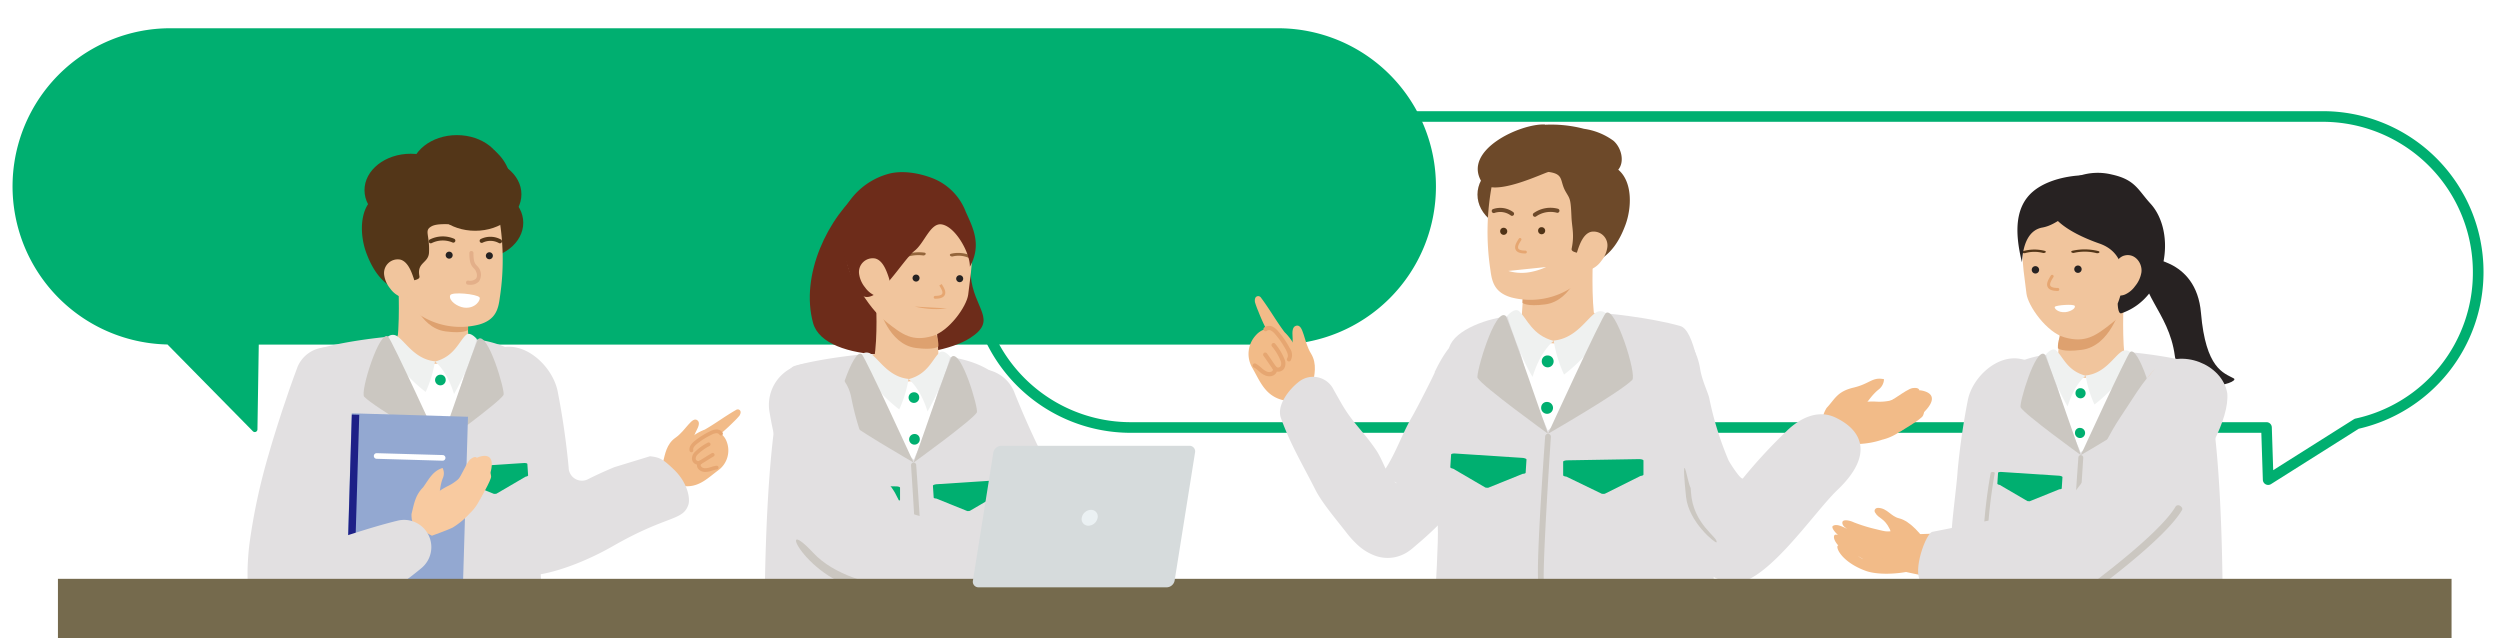 <svg xmlns="http://www.w3.org/2000/svg" xmlns:xlink="http://www.w3.org/1999/xlink" width="470" height="120" viewBox="0 0 470 120">
  <rect x="0" y="0" width="470" height="120" fill="#808080" stroke="none"/>
  <defs>
    <clipPath id="clip-path">
      <rect id="長方形_57363" data-name="長方形 57363" width="470" height="120"/>
    </clipPath>
    <clipPath id="clip-path-2">
      <rect id="長方形_59340" data-name="長方形 59340" width="470" height="120" fill="none"/>
    </clipPath>
  </defs>
  <g id="working_img_06" clip-path="url(#clip-path)">
    <rect id="長方形_57362" data-name="長方形 57362" width="470" height="120" fill="#fff"/>
    <g id="グループ_83747" data-name="グループ 83747">
      <g id="グループ_83746" data-name="グループ 83746" clip-path="url(#clip-path-2)">
        <path id="パス_30993" data-name="パス 30993" d="M269.457,35.046a29.226,29.226,0,0,1-29.23,29.24H48.157l-.26,16.44L31.7,64.266a29.229,29.229,0,1,1,.76-58.453l207.77,0a29.233,29.233,0,0,1,29.23,29.226" fill="#00af70"/>
        <path id="パス_30994" data-name="パス 30994" d="M32.072,5.311l.392,0,207.766,0a29.709,29.709,0,0,1,29.727,29.723v.007a29.7,29.7,0,0,1-29.726,29.74H48.649L48.4,80.734a.5.5,0,0,1-.856.343L31.487,64.763A29.736,29.736,0,0,1,20.608,7.606,29.523,29.523,0,0,1,32.072,5.311ZM240.227,63.786a28.727,28.727,0,0,0,28.73-28.74v-.007A28.765,28.765,0,0,0,240.23,6.316l-207.77,0h-.007l-.381,0A28.836,28.836,0,0,0,3.352,34.667a28.726,28.726,0,0,0,28.354,29.1.5.5,0,0,1,.35.149l15.36,15.609.241-15.246a.5.5,0,0,1,.5-.492Z" fill="#00af70"/>
        <path id="パス_30995" data-name="パス 30995" d="M212.587,20.9h224.07A30.212,30.212,0,0,1,466.9,51.127s0,.005,0,.008A30.2,30.2,0,0,1,443.448,80.6l-16.5,10.414a1,1,0,0,1-1.533-.813l-.286-8.832H212.587a30.235,30.235,0,1,1,0-60.47ZM464.9,51.152s0-.006,0-.009A28.238,28.238,0,0,0,436.657,22.9H212.587a28.235,28.235,0,1,0,0,56.47H426.1a1,1,0,0,1,1,.968l.261,8.055,15.169-9.574a1,1,0,0,1,.315-.13A28.05,28.05,0,0,0,464.9,51.152Z" fill="#00af70"/>
        <path id="パス_30996" data-name="パス 30996" d="M236.212,62.9a3.824,3.824,0,0,1,5.88.4c3.267,4.5,6.2,13.553-.828,11.941-3.482-.8-4.414-3.672-5.891-6.193a5.179,5.179,0,0,1,.816-6.119l.023-.024" fill="#f2bb88"/>
        <path id="パス_30997" data-name="パス 30997" d="M246.807,72.254c.268-1.679.882-3.813-.351-5.807-1.4-2.26-1.355-5.59-2.788-5.21-.756.2-.716,1.254-.674,1.959.246,2.781-1.307,5.383-.2,8.158.634,2.651,2.949,4.722,4.016.9" fill="#f2bb88"/>
        <path id="パス_30998" data-name="パス 30998" d="M241.486,62.43c-1.521-2.019-2.852-4.382-4.373-6.4a.741.741,0,0,0-.472-.356c-.256-.021-.841.041-.714,1.116a16.958,16.958,0,0,0,.615,1.692c1.552,3.962,2.534,5.01,3.954,7.77.28.544.723.033,1.2.417a1.508,1.508,0,0,0,1.7.212c.867-.562.12-1.507-.141-2.158a10.262,10.262,0,0,0-1.773-2.292" fill="#f2bb88"/>
        <path id="パス_30999" data-name="パス 30999" d="M242.315,67.958a.393.393,0,0,0,.321-.165,2.174,2.174,0,0,0-.163-2.343,16.629,16.629,0,0,0-2.164-3.156,3.31,3.31,0,0,0-1.03-.865,1.521,1.521,0,0,0-1.539.092.4.4,0,1,0,.476.631.737.737,0,0,1,.725-.008,2.593,2.593,0,0,1,.772.669,15.873,15.873,0,0,1,2.061,3c.368.7.441,1.206.22,1.514a.4.4,0,0,0,.321.626" fill="#e6a671"/>
        <path id="パス_31000" data-name="パス 31000" d="M238.646,70.743a1.628,1.628,0,0,0,.906-.258,1.284,1.284,0,0,0,.491-.633,1.275,1.275,0,0,0,.381.022,1.345,1.345,0,0,0,1.018-.626,1.946,1.946,0,0,0,.054-1.693,10.689,10.689,0,0,0-1.7-2.86.4.4,0,1,0-.634.472,9.917,9.917,0,0,1,1.581,2.642,1.229,1.229,0,0,1,.023,1.023.566.566,0,0,1-.416.255.516.516,0,0,1-.439-.153.395.395,0,0,0-.62.484c.063.1-.029.309-.18.409a1.043,1.043,0,0,1-.9.047,3.3,3.3,0,0,1-.968-.636l-.129-.111a5.644,5.644,0,0,0-.977-.728.4.4,0,1,0-.378.694,5.025,5.025,0,0,1,.838.631l.13.114a4.011,4.011,0,0,0,1.215.779,2.084,2.084,0,0,0,.7.126" fill="#e6a671"/>
        <path id="パス_31001" data-name="パス 31001" d="M239.628,69.6a.4.4,0,0,0,.318-.631c-.241-.324-.572-.806-.9-1.288s-.664-.968-.9-1.293a.4.4,0,0,0-.635.47c.236.32.562.794.889,1.27s.674.982.918,1.312a.4.4,0,0,0,.318.16" fill="#e6a671"/>
        <path id="パス_31002" data-name="パス 31002" d="M344.828,82.825c1.071.178,3.386.567,4.553.643a15.714,15.714,0,0,0,4.477-.805c2.911-.7,4.578-2.521,6.875-4.319,1.485-1.162,4.161-3.912.957-4.83-2.539-.728-4.315,1.432-6.637,1.861a9.709,9.709,0,0,1-2.451.123,16.232,16.232,0,0,0-3.966.355,7.237,7.237,0,0,0-3.7,1.483c-.981.85-2.156,3.212-.881,4.29Z" fill="#f2bb88"/>
        <path id="パス_31003" data-name="パス 31003" d="M343.4,76.694c1.575-1.654,1.935-3.077,5.061-3.823s3.513-2.044,5.731-1.58a2.556,2.556,0,0,1-1.013,1.94c-2.311,1.831-3.177,4.913-6.108,6.082-2.493,1.441-5.826.977-3.671-2.619" fill="#f2bb88"/>
        <path id="パス_31004" data-name="パス 31004" d="M360.832,73.372s-.006-.591-1.267-.411-4.753,3.277-5.678,2.916,2.3,2.427,2.328,2.277,4.617-4.782,4.617-4.782" fill="#f2bb88"/>
        <path id="パス_31005" data-name="パス 31005" d="M357.076,81.226s4.125-2.384,4.436-3.063c.412-.9.217-1.492.07-1.533s-4.506,4.6-4.506,4.6" fill="#f2bb88"/>
        <path id="パス_31006" data-name="パス 31006" d="M269.749,69.9a.729.729,0,0,1,.028-.187c.017-.066.013.1-.035.276-.087.337-3.209,6.523-4.291,8.389-2.179,3.727-3.6,8.576-6.487,11.732L257.882,91.3c-.278.271.281-.253.642-.436a4.313,4.313,0,0,1,1.342-.523,3.765,3.765,0,0,1,2.012.1c.78.32.7.449.614.387a3.5,3.5,0,0,1-.644-.528c-1.133-1.1-1.9-3.866-3.147-5.7-2.539-3.734-4.39-4.993-6.709-9.094l-1.258-2.222a4.3,4.3,0,0,0-6.489-1.557c-1.914,1.463-4.287,4.481-3.434,6.851,1.813,5.045,4.134,8.843,6.572,13.672,1.264,2.416,3.887,5.481,5.885,8.059a18.068,18.068,0,0,0,1.854,2.03,9.761,9.761,0,0,0,3.545,2.185,6.884,6.884,0,0,0,3.659.211,7.163,7.163,0,0,0,2.123-.85,9.949,9.949,0,0,0,1.324-.989l1.49-1.278a65.562,65.562,0,0,0,5.672-5.57,61.741,61.741,0,0,0,5.1-6.351,64.187,64.187,0,0,0,4.462-7.211c.67-1.322,1.322-2.653,1.935-4.168.306-.728.61-1.559.9-2.437.147-.431.3-1.014.438-1.519.065-.216.148-.612.219-.994l.193-1.138c.552-4.938-2.443-9.461-6.69-10.1s-7.206,2.442-9.747,7.777" fill="#e2e0e1"/>
        <path id="パス_31007" data-name="パス 31007" d="M335.931,80.991c2.53-2.456,5.873-4.017,9.068-2.525,5.424,2.533,7.091,7.307.454,13.629-4.718,4.494-14.252,19.075-20.5,17.448a16.082,16.082,0,0,1-5.152-2.482,11.459,11.459,0,0,1-1.519-1.392l-.376-.43-.285-.351-.287-.384-1.145-1.539c-.782-1.022-1.425-2.091-2.141-3.141a96.3,96.3,0,0,1-6.929-13.133c-.991-2.243-1.9-4.512-2.771-6.809-.435-1.15-.852-2.308-1.247-3.487-.4-1.227-.775-2.267-1.185-3.76l-.181-.654a9.245,9.245,0,0,1-.258-3.369,9.142,9.142,0,0,1,7.7-7.993c5.473-.8,9.6,3.4,10.442,8.7.361,2.273,1.532,4.55,1.728,5.564a60.654,60.654,0,0,0,3.615,11.656c.251.508,2.372,3.839,2.711,3.385a98.175,98.175,0,0,1,8.263-8.934" fill="#e2e0e1"/>
        <path id="パス_31008" data-name="パス 31008" d="M287.7,58.938s7.431-1.289,12.1-.089a5.5,5.5,0,0,1-2.127,3.745,6.364,6.364,0,0,1-4.685,1.258c-5.214-.311-5.668-2.915-5.291-4.914" fill="#f1c59d"/>
        <path id="パス_31009" data-name="パス 31009" d="M277.764,36.58c0,3.824,3.931,6.923,8.779,6.923s8.78-3.1,8.78-6.923-3.931-6.923-8.78-6.923-8.779,3.1-8.779,6.923" fill="#6d4929"/>
        <path id="パス_31010" data-name="パス 31010" d="M299.484,48.162s-.4,8.175.426,12.614c0,0-9.164,3.01-13.969.829l.831-12.183Z" fill="#f1c59d"/>
        <path id="パス_31011" data-name="パス 31011" d="M286.221,56.94c-.1-5.3,5.726-4.042,9.546-5.986,0,0,4.033-17.23,1.7-1.414,0,0-1.8,6.995-6.939,7.682-3.561.475-4.3-.282-4.3-.282" fill="#dea16f"/>
        <path id="パス_31012" data-name="パス 31012" d="M280.586,34.25a47.462,47.462,0,0,0-.385,16.527c.287,2.234.784,4.239,3.942,5.143a14.259,14.259,0,0,0,11.909-2.26c2.265-1.808,3.262-4.643,5.441-7.9,4.728-7.075,1.783-16-4.42-18.561S282.1,25.938,280.586,34.25" fill="#f1c59d"/>
        <path id="パス_31013" data-name="パス 31013" d="M295.474,46.737c.545-2.675.047-3.921-.04-6-.145-3.429-.271-3.294-1.08-4.69-1.183-2.04-.247-3.318-3.2-3.718-.478-.065-10.645,5.033-12.59,1.887-3.7-5.986,7.29-11.019,11.871-10.813.024,0,0,.051.024.051a24.174,24.174,0,0,1,7.34.766,12.276,12.276,0,0,1,5.53,2.242c1.488,1.29,2.155,3.933.9,5.441,2.713,2.27,2.562,7.15,1.334,10.43-.856,2.285-2.453,5.63-5.943,7.051-.885-2.19-4.386-1.482-4.148-2.648" fill="#6d4929"/>
        <path id="パス_31014" data-name="パス 31014" d="M302.172,46.536a5.172,5.172,0,0,1-1.143,2.542,4.455,4.455,0,0,1-1.8,1.5,2.249,2.249,0,0,1-2.255-.254c-.877-.748-.763-2.111-.4-3.193.412-1.235,1.1-3.182,2.551-3.55a2.6,2.6,0,0,1,3.046,2.957" fill="#f1c59d"/>
        <path id="パス_31015" data-name="パス 31015" d="M289.165,43.319a.666.666,0,1,0,.657-.61.636.636,0,0,0-.657.61" fill="#503316"/>
        <path id="パス_31016" data-name="パス 31016" d="M282.034,43.431a.666.666,0,1,0,.657-.611.637.637,0,0,0-.657.611" fill="#503316"/>
        <path id="パス_31017" data-name="パス 31017" d="M292.853,39.849a.389.389,0,0,0-.077-.76,5.458,5.458,0,0,0-4.438,1.216.388.388,0,0,0,.5.593,4.716,4.716,0,0,1,3.868-1.035.41.41,0,0,0,.145-.014" transform="translate(4.594 -25.18) rotate(4.992)" fill="#6d4929"/>
        <path id="パス_31018" data-name="パス 31018" d="M280.752,39.984a.383.383,0,0,0,.169.009,3.35,3.35,0,0,1,3.036.79.389.389,0,0,0,.529-.57,4.134,4.134,0,0,0-3.688-.986.389.389,0,0,0-.046.757" transform="translate(-2.635 29.753) rotate(-6.024)" fill="#6d4929"/>
        <path id="パス_31019" data-name="パス 31019" d="M275.744,87.066c.2,0,.372-.059.383-.135l.675-5.024c.139-1.034.244-2.08.351-3.138a44.316,44.316,0,0,1,1.374-8.229c.024-.078-.129-.149-.339-.157s-.4.048-.422.126a44.444,44.444,0,0,0-1.379,8.249c-.107,1.058-.212,2.1-.351,3.135l-.675,5.023c-.01.079.152.146.364.15h.019" fill="#93a19a"/>
        <path id="パス_31020" data-name="パス 31020" d="M283.563,50.938a8.858,8.858,0,0,0,4.592.114,12.013,12.013,0,0,0,2.511-.851" fill="#fff"/>
        <path id="パス_31021" data-name="パス 31021" d="M286.769,47.654c-1.006,0-1.605-.238-1.832-.728-.3-.643.177-1.394.6-2.056a.269.269,0,1,1,.455.287c-.328.52-.737,1.166-.562,1.543.159.344.819.416,1.344.416a.269.269,0,1,1,0,.538Z" fill="#e6a671"/>
        <path id="パス_31022" data-name="パス 31022" d="M270.242,123.845a38.433,38.433,0,0,0,18.464,5.837c4.8.325,23.154-3.047,27.881-3.607,0,0,1.175-27.251,3.02-47.6.687-7.58-4.33-16.531-6.689-17.274-7.787-2.454-21.981-2.671-27.38-1.626-4.514.875-7.992,2.068-10.924,5.553-3.886,4.62-2.965,31.359-3.889,35.34.013,6.258-.483,23.382-.483,23.382" fill="#fff"/>
        <path id="パス_31023" data-name="パス 31023" d="M285.7,59.161s8.812-1.414,14.351-.1a5.89,5.89,0,0,1-2.521,4.108,8,8,0,0,1-5.556,1.379c-6.182-.341-6.721-3.2-6.274-5.39" fill="#f1c59d"/>
        <path id="パス_31024" data-name="パス 31024" d="M300.667,58.929c.009-.279,9.893.806,15.261,2.377,4.95,1.449,6.3,33.137,6.307,54.2,0,8.955-2.354,17.073-2.67,18.721-1.06,5.525-28.4,3.687-28.4,3.687s-3.5-54.344-.2-56.946c5.189-4.087,9.576-18.1,9.7-22.038" fill="#e2e0e1"/>
        <path id="パス_31025" data-name="パス 31025" d="M284.27,59.389s2.016,11.2,6.076,20.049c6.145,13.4,4.769,57.154,1.058,58.475-1.858.661-22.1-1.878-22.287-3.077-.778-4.972,1.47-29.769,1.184-36.067-.946-20.846,1.43-30.921,2.171-33.457.973-3.324,7.372-5.615,11.8-5.923" fill="#e2e0e1"/>
        <path id="パス_31026" data-name="パス 31026" d="M290.836,137.228a.551.551,0,0,0,.523-.562s-1.187-21.353-1.146-28.477c.039-6.525,1.354-26.068,1.354-26.068a.562.562,0,0,0-.539-.575.555.555,0,0,0-.543.562s-1.451,19.554-1.354,26.082c.215,14.542,1.146,28.464,1.146,28.464a.562.562,0,0,0,.538.575h.021" fill="#cbc7c1"/>
        <path id="パス_31027" data-name="パス 31027" d="M301.883,58.87A1.58,1.58,0,0,0,300,58.781c-1.777,1.184-3.728,4.83-7.91,5.251a24.957,24.957,0,0,0,1.947,6.39s8.3-6.139,7.85-11.552" fill="#eff1f0"/>
        <path id="パス_31028" data-name="パス 31028" d="M283.369,59.372s1.381-1.66,2.255-.838c1.537,1.443,2.417,4.484,6.463,5.551,0,0-2.429,1.73-3.97,6.766,0,0-2.424-3.7-4.748-11.479" fill="#eff1f0"/>
        <path id="パス_31029" data-name="パス 31029" d="M273.2,88.12l6.059,3.541a2.458,2.458,0,0,0,.52.039l6.5-2.625c.319-.011.535-.09.542-.2l.16-2.475c.01-.147-.369-.295-.83-.325l-12.564-.816c-.427-.027-.769.058-.778.194l-.154,2.374c-.007.112.214.229.547.29" fill="#00af70"/>
        <path id="パス_31030" data-name="パス 31030" d="M294.472,89.6l6.67,3.231a2.639,2.639,0,0,0,.555,0l6.713-3.349c.337-.039.561-.141.561-.256v-2.64c0-.156-.412-.28-.9-.272l-13.383.225c-.456.008-.813.128-.813.273v2.532c0,.119.243.224.6.26" fill="#00af70"/>
        <path id="パス_31031" data-name="パス 31031" d="M289.858,67.817a1.116,1.116,0,1,0,1.108-.989,1.054,1.054,0,0,0-1.108.989" fill="#00af70"/>
        <path id="パス_31032" data-name="パス 31032" d="M289.744,76.555a1.116,1.116,0,1,0,1.108-.989,1.054,1.054,0,0,0-1.108.989" fill="#00af70"/>
        <path id="パス_31033" data-name="パス 31033" d="M301.883,58.87c1.8-1.509,5.9,11.618,4.974,12.56-2.327,2.361-15.829,10.116-15.829,10.116S301.135,59.5,301.883,58.87" fill="#cbc7c1"/>
        <path id="パス_31034" data-name="パス 31034" d="M283.074,59.389c-2.027-1.686-5.691,10.969-5.289,11.666.926,1.6,13.243,10.491,13.243,10.491s-7.521-21.8-7.954-22.157" fill="#cbc7c1"/>
        <path id="パス_31035" data-name="パス 31035" d="M317.093,89.148c.887,3.823.707,1.67.8,3.305.372,6.206,5.232,8.566,4.812,9.511-.122.275-5.233-3.762-5.73-8.575-.7-6.771-.274-5.911.113-4.241" fill="#cbc7c1"/>
        <path id="パス_31036" data-name="パス 31036" d="M395.144,66.869s5.673-.984,9.239-.068a4.2,4.2,0,0,1-1.623,2.859,4.86,4.86,0,0,1-3.577.96c-3.98-.237-4.327-2.225-4.039-3.751" transform="translate(-5.731)" fill="#f1c59d"/>
        <path id="パス_31037" data-name="パス 31037" d="M404.971,56.807s-.37,7.541.393,11.635c0,0-8.453,2.777-12.885.765l.767-11.238Z" transform="translate(-5.731)" fill="#f1c59d"/>
        <path id="パス_31038" data-name="パス 31038" d="M392.613,65.473c-.1-5.548,5.992-4.23,9.989-6.264,0,0,4.22-18.031,1.777-1.48,0,0-1.882,7.321-7.261,8.038-3.726.5-4.505-.294-4.505-.294" transform="translate(-5.731)" fill="#dea16f"/>
        <path id="パス_31039" data-name="パス 31039" d="M386.716,41.729c-1.072,5.878-.926,6.334-.008,13.481.3,2.338,3.8,7.255,7.107,8.2,3.911,1.12,5.836-.184,9.086-2.779,2.369-1.892,3.412-3.451,5.692-6.863,4.948-7.4,1.867-16.741-4.624-19.423s-15.667-1.316-17.253,7.382" transform="translate(-5.731)" fill="#f1c59d"/>
        <path id="パス_31040" data-name="パス 31040" d="M395.694,50.593a.694.694,0,1,0,.687-.677.682.682,0,0,0-.687.677" transform="translate(-5.731)" fill="#262222"/>
        <path id="パス_31041" data-name="パス 31041" d="M387.7,50.714a.694.694,0,1,0,.687-.678.683.683,0,0,0-.687.678" transform="translate(-5.731)" fill="#262222"/>
        <path id="パス_31042" data-name="パス 31042" d="M400.027,47.606a.492.492,0,0,0,.377-.135c.084-.11-.018-.235-.227-.278a10.5,10.5,0,0,0-4.814-.056c-.206.047-.3.174-.209.282a.59.59,0,0,0,.535.11,9.045,9.045,0,0,1,4.188.062.77.77,0,0,0,.15.015" transform="translate(-5.731)" fill="#533618"/>
        <path id="パス_31043" data-name="パス 31043" d="M386.3,47.606a.719.719,0,0,0,.173-.021,6.377,6.377,0,0,1,3.281-.045.621.621,0,0,0,.546-.1c.1-.1.021-.234-.18-.287a7.878,7.878,0,0,0-3.993.041c-.2.05-.29.177-.194.284a.516.516,0,0,0,.367.123" transform="translate(-5.731)" fill="#533618"/>
        <path id="パス_31044" data-name="パス 31044" d="M395.784,57.507c-.161-.378-3.406-.154-3.737.166-.213.207.513,1.148,1.992,1.008.844-.08,1.965-.658,1.745-1.174" transform="translate(-5.731)" fill="#fff"/>
        <path id="パス_31045" data-name="パス 31045" d="M400.434,45.788c-6.275-2.188-11.074-5.624-8.972-9.048.33-.538,2.782-1.548,3.361-1.936.609-.409.941-1.482,1.684-1.708a11.052,11.052,0,0,1,6.223-.29c4.437.959,4.951,2.919,7.287,5.468,4.947,5.4,3.232,17.67-5.46,20.62-.668.227-.7-1.827-.7-1.827,1.534-3.867,1.852-9.439-3.425-11.279" transform="translate(-5.731)" fill="#272222"/>
        <path id="パス_31046" data-name="パス 31046" d="M397.165,39.834c-3.019-.091-4.536,2.419-7.464,2.943-2.345.42-3.619,2.709-3.843,6.519-1.488-5.978-1.15-10.521,2.051-13.269,3.292-2.826,9.54-3.672,13.943-2.714,1.522.33,3.84.618,4.659,1.829a3.527,3.527,0,0,1,.044,4.034c-1.41,1.907-4.431,1.911-6.757,2.812l-1.484-1.038Z" transform="translate(-5.731)" fill="#272222"/>
        <path id="パス_31047" data-name="パス 31047" d="M392.6,54.7c-1.05,0-1.677-.249-1.917-.762-.311-.675.185-1.462.623-2.157a.282.282,0,0,1,.476.3c-.344.545-.771,1.224-.589,1.62.168.36.858.436,1.406.436a.281.281,0,0,1,0,.563Z" transform="translate(-5.731)" fill="#e6a671"/>
        <path id="パス_31048" data-name="パス 31048" d="M408.328,51.132a5.407,5.407,0,0,1-1.2,2.66,4.671,4.671,0,0,1-1.881,1.568,2.357,2.357,0,0,1-2.36-.266c-.918-.783-.8-2.209-.42-3.342.431-1.291,1.157-3.329,2.67-3.714,1.932-.492,3.369,1.38,3.187,3.094" transform="translate(-5.731)" fill="#f1c59d"/>
        <path id="パス_31049" data-name="パス 31049" d="M408.8,48.464s9.821-.157,10.714,10.358,4.287,11.286,6.153,12.308c1.488.815-9.948,4.329-11.064-4.2s-7.365-11.884-5.8-18.465" transform="translate(-5.731)" fill="#272222"/>
        <path id="パス_31050" data-name="パス 31050" d="M391.17,68.158s7.661-1.208,12.478-.083a5.014,5.014,0,0,1-2.193,3.511,7.045,7.045,0,0,1-4.83,1.178c-5.375-.291-5.843-2.732-5.455-4.606" transform="translate(-5.731)" fill="#f1c59d"/>
        <path id="パス_31051" data-name="パス 31051" d="M373.759,88.59c-.142,2.438-1.05,9.092-1.127,11.587,0,0-.824,11.751-1.756,16.431l-2.8,15.857c-.077,1.152,1.572,1.665,4.259,2.171,2.5.473,6.557,1.081,7.29-1.189,1.486-4.6.98-9.609,2.359-14.231s2.775-9.229,4.085-13.95c.328-1.176.654-2.383.958-3.612l.223-.975c.075-.351.147-.586.224-1.063l.351-2.109c.387-2.272.827-4.583,1.286-6.9L392,76.708a7.877,7.877,0,0,0-6.411-9.229c-4.42-.864-9.015,3.455-9.891,7.673a131.9,131.9,0,0,0-1.939,13.438" transform="translate(-5.731)" fill="#e2e0e1"/>
        <path id="パス_31052" data-name="パス 31052" d="M379.164,121.7a32.85,32.85,0,0,0,15.779,4.988c4.1.278,19.787-2.6,23.826-3.082,0,0,1-23.288,2.581-40.683.587-6.477-3.7-14.126-5.716-14.762-6.655-2.1-18.785-2.282-23.4-1.389-3.858.748-6.83,1.768-9.335,4.745-3.322,3.949-2.534,26.8-3.324,30.2.011,5.347-.413,19.981-.413,19.981" transform="translate(-5.731)" fill="#fff"/>
        <path id="パス_31053" data-name="パス 31053" d="M392.375,66.427s7.53-1.208,12.264-.083a5.034,5.034,0,0,1-2.155,3.511,6.835,6.835,0,0,1-4.748,1.178c-5.283-.291-5.743-2.732-5.361-4.606" transform="translate(-5.731)" fill="#f1c59d"/>
        <path id="パス_31054" data-name="パス 31054" d="M405.164,66.228c.008-.238,8.454.689,13.042,2.032,4.23,1.238,5.388,28.318,5.389,46.317a69.812,69.812,0,0,1-2.281,16c-.906,4.722-24.273,3.151-24.273,3.151s-2.991-46.441-.167-48.665c4.434-3.492,8.183-15.471,8.29-18.833" transform="translate(-5.731)" fill="#e2e0e1"/>
        <path id="パス_31055" data-name="パス 31055" d="M391.151,66.621a83.865,83.865,0,0,0,5.193,17.133c5.252,11.452,4.076,48.843.9,49.972-1.587.565-18.885-1.6-19.045-2.63-.666-4.249,1.256-25.44,1.011-30.822-.808-17.814,1.222-26.424,1.856-28.591.831-2.841,6.3-4.8,10.081-5.062" transform="translate(-5.731)" fill="#e2e0e1"/>
        <path id="パス_31056" data-name="パス 31056" d="M377.926,113.58c.206,0,.377-.088.388-.2L379,105.9c.141-1.541.248-3.1.356-4.674a94.888,94.888,0,0,1,1.392-12.258c.024-.117-.13-.222-.344-.234s-.4.071-.427.188a94.991,94.991,0,0,0-1.4,12.288c-.108,1.575-.215,3.13-.356,4.669l-.684,7.483c-.01.117.154.217.369.223h.019" transform="translate(-5.731)" fill="#cbc7c1"/>
        <path id="パス_31057" data-name="パス 31057" d="M396.763,133.141a.471.471,0,0,0,.447-.48s-1.015-18.248-.979-24.336c.033-5.576,1.157-22.278,1.157-22.278a.48.48,0,0,0-.461-.49.473.473,0,0,0-.464.48s-1.24,16.71-1.157,22.288c.184,12.428.979,24.326.979,24.326a.479.479,0,0,0,.46.49h.018" transform="translate(-5.731)" fill="#cbc7c1"/>
        <path id="パス_31058" data-name="パス 31058" d="M406.2,66.178a1.35,1.35,0,0,0-1.613-.076c-1.518,1.012-3.185,4.128-6.759,4.488a21.327,21.327,0,0,0,1.663,5.46s7.093-5.246,6.709-9.872" transform="translate(-5.731)" fill="#eff1f0"/>
        <path id="パス_31059" data-name="パス 31059" d="M390.382,66.607s1.18-1.419,1.927-.716c1.313,1.233,2.065,3.832,5.523,4.743,0,0-2.075,1.479-3.393,5.782a40.832,40.832,0,0,1-4.057-9.809" transform="translate(-5.731)" fill="#eff1f0"/>
        <path id="パス_31060" data-name="パス 31060" d="M381.7,91.174l5.178,3.026a2.077,2.077,0,0,0,.444.033l5.553-2.243c.273-.009.457-.077.463-.168l.137-2.116c.009-.125-.315-.252-.709-.277l-10.737-.7c-.365-.024-.657.049-.665.165l-.131,2.029c-.006.1.183.2.467.248" transform="translate(-5.731)" fill="#00af70"/>
        <path id="パス_31061" data-name="パス 31061" d="M399.87,92.436l5.7,2.761a2.275,2.275,0,0,0,.474,0l5.737-2.862c.288-.034.48-.121.48-.219V89.857c0-.133-.353-.24-.772-.233l-11.437.193c-.39.007-.7.109-.7.233v2.163c0,.1.208.192.513.223" transform="translate(-5.731)" fill="#37a678"/>
        <path id="パス_31062" data-name="パス 31062" d="M395.927,73.824a.953.953,0,1,0,.947-.845.9.9,0,0,0-.947.845" transform="translate(-5.731)" fill="#00af70"/>
        <path id="パス_31063" data-name="パス 31063" d="M395.83,81.291a.953.953,0,1,0,.947-.845.9.9,0,0,0-.947.845" transform="translate(-5.731)" fill="#00af70"/>
        <path id="パス_31064" data-name="パス 31064" d="M406.2,66.178c1.536-1.289,5.045,9.929,4.251,10.734-1.989,2.017-13.527,8.644-13.527,8.644s8.637-18.842,9.276-19.378" transform="translate(-5.731)" fill="#cbc7c1"/>
        <path id="パス_31065" data-name="パス 31065" d="M390.13,66.621c-1.73-1.441-4.864,9.379-4.52,9.969.792,1.37,11.317,8.966,11.317,8.966s-6.427-18.627-6.8-18.935" transform="translate(-5.731)" fill="#cbc7c1"/>
        <path id="パス_31066" data-name="パス 31066" d="M364.592,103.085c-3.613,1.13-3.146-2.7-3.561-3.563-1.083-2.245-2.081-1.924-2.8-3.19-.235-.416.065-.872.616-.851,1.7.066,2.354,1.594,3.91,1.962,2.08.492,4.3,3.133,5.4,4.95.568.93.6.956-1.316,2.191Z" transform="translate(-5.731)" fill="#f2bb88"/>
        <path id="パス_31067" data-name="パス 31067" d="M363.436,99.668c-3.382.295-2.6.407-5.135-.208a30.349,30.349,0,0,1-4.026-1.249c-.869-.418-2.183-.647-2.183.049,0,.532.4.895,1.35,1.417,1.278.7,2.709.894,1.622.58-2.074-.6-3.7-2.01-4.723-1.4-.571.338,1.025,2.023,1.812,2.3a30.08,30.08,0,0,1,3.609,1.7c.61.289-4.734-3-5.165-2.226s.947,2.381,1.662,2.6a19.67,19.67,0,0,1,3.744,1.9c-.571-.164-4.856-3.566-4.85-2.328,0,.934,1.613,3.171,5.341,4.519,2.6.94,7.313.519,9.541-.286.912-.33-.532-2.932.895-3.643,2.183-1.087-2.362-3.829-3.494-3.73" transform="translate(-5.731)" fill="#f2bb88"/>
        <path id="パス_31068" data-name="パス 31068" d="M422.838,73.2a7.743,7.743,0,0,1,.142,3.407,7.854,7.854,0,0,1-.2.826l-.174.514-.149.37-.174.4-.276.608-.513,1.081-1.056,2.035c-.713,1.333-1.446,2.641-2.2,3.939-1.535,2.584-3.209,5.092-4.995,7.574a62.487,62.487,0,0,1-6,7.224,33.538,33.538,0,0,1-8.277,6.468,20.947,20.947,0,0,1-2.915,1.235,21.955,21.955,0,0,1-2.792.694,38.29,38.29,0,0,1-4.951.535,73.381,73.381,0,0,1-9.093-.245,115.31,115.31,0,0,1-17.3-2.832,3.293,3.293,0,0,1,.675-6.5c5.631-.144,11.274-.358,16.692-.746,2.71-.2,5.385-.485,7.874-.915a26.23,26.23,0,0,0,3.435-.79,8.79,8.79,0,0,0,1.28-.5c.267-.15.58-.354.916-.587a25.427,25.427,0,0,0,4.479-4.649,74.841,74.841,0,0,0,4.3-6.269c1.386-2.2,2.655-4.545,3.9-6.894.634-1.168,1.25-2.35,1.838-3.532l.854-1.759.4-.835.166-.357c.01-.024.071-.159.039-.086s-.187.546-.187.546a7.131,7.131,0,0,0-.01,4.074A7.416,7.416,0,1,1,422.838,73.2" transform="translate(-5.731)" fill="#f2bb88"/>
        <path id="パス_31069" data-name="パス 31069" d="M424.447,73.877c-.961-5.483-8.722-8.389-13.1-4.953-2.652,2.4-5.289,7.057-7.018,9.559-3.873,5.739-6.881,15.039-13.5,17.69-2.381-.351-17.475,3.022-21.809,3.811-1.22.222-3.822,7.475-2.137,9.38,3.514,3.974,25.657,2.262,31.1.685,7.966-3.014,27.418-26.52,26.47-36.172" transform="translate(-5.731)" fill="#e2e0e1"/>
        <path id="パス_31070" data-name="パス 31070" d="M415.959,95.875c-3.091,5.316-15.72,14.572-16.257,14.964a.767.767,0,0,1-.9-.156c-.275-.25-.315-.577-.09-.748.13-.1,13.042-9.558,16.061-14.749a.611.611,0,0,1,.834-.072c.328.191.485.531.351.761" transform="translate(-5.731)" fill="#cbc7c1"/>
        <path id="パス_31071" data-name="パス 31071" d="M136.619,83.033a3.406,3.406,0,0,0-4.942-1.766c-4.266,2.514-9.875,8.867-3.565,10.045,3.128.585,4.909-1.43,7.01-2.964a4.613,4.613,0,0,0,1.507-5.288l-.01-.027" fill="#f2bb88"/>
        <path id="パス_31072" data-name="パス 31072" d="M124.646,86.907c.378-1.466.634-3.427,2.349-4.618,1.944-1.349,3.092-4.083,4.128-3.264.546.431.139,1.279-.146,1.839-1.189,2.184-.844,4.86-2.732,6.734-1.459,1.94-4.085,2.81-3.6-.691" fill="#f2bb88"/>
        <path id="パス_31073" data-name="パス 31073" d="M132.48,80.774c1.959-1.109,3.886-2.565,5.845-3.674a.657.657,0,0,1,.511-.123c.217.073.673.332.187,1.164a14.752,14.752,0,0,1-1.1,1.164c-2.675,2.684-3.849,3.191-5.988,4.941-.422.345-.6-.23-1.129-.085a1.342,1.342,0,0,1-1.466-.433c-.51-.766.437-1.273.881-1.712a9.181,9.181,0,0,1,2.262-1.242" fill="#f2bb88"/>
        <path id="パス_31074" data-name="パス 31074" d="M129.84,84.994a.355.355,0,0,1-.2-.249c-.131-.613.193-1.237.965-1.855a14.812,14.812,0,0,1,2.889-1.809,2.923,2.923,0,0,1,1.148-.34,1.353,1.353,0,0,1,1.225.621.353.353,0,0,1-.614.347.651.651,0,0,0-.589-.264,2.29,2.29,0,0,0-.868.272,14.062,14.062,0,0,0-2.75,1.722c-.547.437-.789.828-.717,1.158a.353.353,0,0,1-.485.4" fill="#e6a671"/>
        <path id="パス_31075" data-name="パス 31075" d="M131.847,88.571a1.448,1.448,0,0,1-.648-.532,1.139,1.139,0,0,1-.176-.692,1.1,1.1,0,0,1-.319-.117,1.2,1.2,0,0,1-.61-.873,1.734,1.734,0,0,1,.558-1.4,9.5,9.5,0,0,1,2.4-1.733.352.352,0,1,1,.35.611,8.841,8.841,0,0,0-2.229,1.6,1.1,1.1,0,0,0-.382.827.5.5,0,0,0,.249.356.458.458,0,0,0,.412.032.352.352,0,0,1,.335.616c-.087.058-.087.262,0,.4a.932.932,0,0,0,.721.36,2.976,2.976,0,0,0,1.017-.176l.144-.045a5.055,5.055,0,0,1,1.056-.248.352.352,0,0,1,.063.7,4.423,4.423,0,0,0-.909.219l-.146.046a3.569,3.569,0,0,1-1.269.205,1.842,1.842,0,0,1-.619-.147" fill="#e6a671"/>
        <path id="パス_31076" data-name="パス 31076" d="M131.451,87.29a.357.357,0,0,1-.166-.147.353.353,0,0,1,.13-.481c.311-.179.753-.455,1.194-.732s.887-.554,1.2-.734a.352.352,0,1,1,.352.61c-.306.177-.742.449-1.178.721s-.9.562-1.216.745a.348.348,0,0,1-.315.018" fill="#e6a671"/>
        <path id="パス_31077" data-name="パス 31077" d="M106.909,87.908v.077a2.5,2.5,0,0,0,3.636,2.109c1.236-.633,2.85-1.389,4.946-2.264l6.706-2.054c1.834.2,2.471.545,4.526,2.525,2.619,2.525,3.044,5.5,2.7,6.56-1.035,3.131-3.924,1.9-14.309,7.873-8.385,4.769-19.62,8.017-21.006,2.964-.346-1.258-.691-2.549-1.013-3.865l-.237-1.043c-.079-.375-.155-.627-.237-1.137L92.247,97.4c-.413-2.43-.879-4.9-1.367-7.377l-3.067-14.88A8.349,8.349,0,0,1,94.476,65.3c4.614-.91,9.429,3.725,10.359,8.237a144.929,144.929,0,0,1,2.074,14.375" fill="#e2e0e1"/>
        <path id="パス_31078" data-name="パス 31078" d="M88.055,63.2s-8.195-1.421-13.348-.1a6.064,6.064,0,0,0,2.346,4.13,7.016,7.016,0,0,0,5.167,1.387c5.75-.343,6.25-3.214,5.835-5.419" fill="#f1c59d"/>
        <path id="パス_31079" data-name="パス 31079" d="M98.375,41.878c0,3.783-3.889,6.85-8.687,6.85S81,45.661,81,41.878s3.889-6.85,8.687-6.85,8.687,3.067,8.687,6.85" fill="#533618"/>
        <path id="パス_31080" data-name="パス 31080" d="M74.888,53.338s.4,8.09-.421,12.482c0,0,9.067,2.978,13.822.819l-.823-12.054Z" fill="#f1c59d"/>
        <path id="パス_31081" data-name="パス 31081" d="M88.012,62.024c.094-5.246-5.666-4-9.446-5.923,0,0-3.99-17.05-1.68-1.4,0,0,1.779,6.923,6.866,7.6,3.523.47,4.26-.278,4.26-.278" fill="#dea16f"/>
        <path id="パス_31082" data-name="パス 31082" d="M93.588,39.572a46.944,46.944,0,0,1,.381,16.354c-.284,2.21-.776,4.194-3.9,5.089a14.113,14.113,0,0,1-11.784-2.237c-2.241-1.789-3.227-4.594-5.383-7.82-4.679-7-1.765-15.83,4.373-18.367s14.814-1.244,16.314,6.981" fill="#f1c59d"/>
        <path id="パス_31083" data-name="パス 31083" d="M78.856,51.928c-.539-2.647,1.71-2.412,1.8-4.468.143-3.393-.949-4.076.428-4.884,1.571-.92,5.531-.023,8.45-.419a2.718,2.718,0,0,0,1.357-.4L90,41.366a6.821,6.821,0,0,0,4.269-1.743,7.53,7.53,0,0,0,1.753-6.047,8.581,8.581,0,0,0-3.246-5.408,1.958,1.958,0,0,1-1.111,1.859c-1.419-2.009-3.866-3.925-8.393-3.695a1.479,1.479,0,0,1,.663,1.6,1.519,1.519,0,0,1-1.379,1.084c-.275.01-4.66.341-6,.628a12.151,12.151,0,0,0-5.473,2.219c-1.472,1.276-2.132,3.891-.889,5.383-2.684,2.247-2.536,7.076-1.32,10.321.847,2.261,2.427,5.572,5.881,6.977.875-2.167,4.339-1.466,4.1-2.62" fill="#533618"/>
        <path id="パス_31084" data-name="パス 31084" d="M72.228,51.729a5.116,5.116,0,0,0,1.131,2.516,4.421,4.421,0,0,0,1.779,1.482,2.226,2.226,0,0,0,2.231-.252c.869-.74.755-2.089.4-3.16-.408-1.221-1.094-3.148-2.525-3.512a2.578,2.578,0,0,0-3.014,2.926" fill="#f1c59d"/>
        <path id="パス_31085" data-name="パス 31085" d="M94.588,32.254c0,3.783-3.889,6.851-8.687,6.851s-8.687-3.068-8.687-6.851S81.1,25.4,85.9,25.4s8.687,3.067,8.687,6.85" fill="#533618"/>
        <path id="パス_31086" data-name="パス 31086" d="M98.028,36.534c0,3.783-3.889,6.851-8.687,6.851s-8.687-3.068-8.687-6.851,3.889-6.85,8.687-6.85,8.687,3.067,8.687,6.85" fill="#533618"/>
        <path id="パス_31087" data-name="パス 31087" d="M85.9,35.753c0,3.783-3.889,6.85-8.687,6.85s-8.688-3.067-8.688-6.85,3.89-6.85,8.688-6.85S85.9,31.97,85.9,35.753" fill="#533618"/>
        <path id="パス_31088" data-name="パス 31088" d="M85.1,47.954a.657.657,0,1,1-.65-.641.647.647,0,0,1,.65.641" fill="#262222"/>
        <path id="パス_31089" data-name="パス 31089" d="M92.658,48.068a.657.657,0,1,1-.65-.642.647.647,0,0,1,.65.642" fill="#262222"/>
        <path id="パス_31090" data-name="パス 31090" d="M81,45.747A.385.385,0,0,1,80.858,45a5.4,5.4,0,0,1,4.552-.1.384.384,0,0,1-.308.7,4.661,4.661,0,0,0-3.96.112.42.42,0,0,1-.142.027" fill="#533618"/>
        <path id="パス_31091" data-name="パス 31091" d="M93.985,45.747a.4.4,0,0,1-.164-.037,3.311,3.311,0,0,0-3.1-.082.385.385,0,0,1-.345-.688,4.09,4.09,0,0,1,3.776.075.385.385,0,0,1-.164.732" fill="#533618"/>
        <path id="パス_31092" data-name="パス 31092" d="M88.4,53.543a3.741,3.741,0,0,1-.452-.028.383.383,0,0,1-.336-.428.377.377,0,0,1,.426-.336,1.6,1.6,0,0,0,1.425-.351c.388-.418.153-1.309-.175-1.715-.065-.082-.134-.153-.2-.223-.5-.528-.858-1.045-.846-2.894a.366.366,0,0,1,.388-.382.385.385,0,0,1,.382.388c-.013,1.68.3,2.009.633,2.357.082.086.165.174.244.272a2.228,2.228,0,0,1,.139,2.721,2.135,2.135,0,0,1-1.627.619" fill="#e3af89"/>
        <path id="パス_31093" data-name="パス 31093" d="M84.63,55.526c.233-.73,5.022-.252,5.514.373.317.4-.743,2.217-2.925,1.926-1.247-.167-2.907-1.3-2.589-2.3" fill="#fff"/>
        <path id="パス_31094" data-name="パス 31094" d="M88.8,65.364s-8.076-1.273-13.153-.088a5.286,5.286,0,0,0,2.311,3.7,7.428,7.428,0,0,0,5.092,1.243c5.666-.307,6.159-2.881,5.75-4.856" fill="#f1c59d"/>
        <path id="パス_31095" data-name="パス 31095" d="M101.46,121.807a34.627,34.627,0,0,1-16.633,5.258c-4.326.293-20.857-2.745-25.115-3.249,0,0-1.059-24.548-2.721-42.884-.618-6.828,3.9-14.891,6.026-15.56,7.015-2.21,19.8-2.407,24.664-1.465,4.066.788,7.2,1.863,9.84,5,3.5,4.162,2.671,28.249,3.5,31.835-.011,5.637.435,21.063.435,21.063" fill="#fff"/>
        <path id="パス_31096" data-name="パス 31096" d="M87.534,63.539s-7.938-1.273-12.928-.088a5.307,5.307,0,0,0,2.272,3.7,7.2,7.2,0,0,0,5,1.243c5.569-.307,6.054-2.881,5.652-4.856" fill="#f1c59d"/>
        <path id="パス_31097" data-name="パス 31097" d="M74.053,63.329c-.008-.251-8.912.726-13.748,2.142-4.458,1.3-5.679,29.85-5.681,48.823a73.633,73.633,0,0,0,2.4,16.864c.955,4.977,25.586,3.321,25.586,3.321s3.154-48.954.176-51.3C78.113,79.5,74.161,66.87,74.048,63.327" fill="#e2e0e1"/>
        <path id="パス_31098" data-name="パス 31098" d="M88.824,63.744A88.376,88.376,0,0,1,83.35,81.8c-5.536,12.071-4.3,51.486-.953,52.676,1.673.6,19.907-1.692,20.076-2.772.7-4.479-1.324-26.816-1.067-32.49.853-18.779-1.287-27.854-1.955-30.138-.877-3-6.641-5.059-10.627-5.336" fill="#e2e0e1"/>
        <path id="パス_31099" data-name="パス 31099" d="M82.909,133.863a.5.5,0,0,1-.471-.506s1.069-19.235,1.032-25.653c-.034-5.877-1.219-23.483-1.219-23.483a.488.488,0,1,1,.975-.011s1.306,17.615,1.219,23.5c-.194,13.1-1.032,25.641-1.032,25.641a.507.507,0,0,1-.485.518h-.019" fill="#cbc7c1"/>
        <path id="パス_31100" data-name="パス 31100" d="M72.957,63.277a1.422,1.422,0,0,1,1.7-.08c1.6,1.066,3.358,4.351,7.125,4.73a22.487,22.487,0,0,1-1.753,5.757s-7.477-5.531-7.072-10.407" fill="#eff1f0"/>
        <path id="パス_31101" data-name="パス 31101" d="M89.635,63.729s-1.244-1.5-2.032-.755c-1.383,1.3-2.176,4.04-5.821,5,0,0,2.187,1.559,3.576,6.1a43.051,43.051,0,0,0,4.277-10.34" fill="#eff1f0"/>
        <path id="パス_31102" data-name="パス 31102" d="M98.791,89.625l-5.458,3.19a2.237,2.237,0,0,1-.468.035l-5.854-2.365c-.287-.01-.482-.081-.488-.177l-.145-2.23c-.008-.132.333-.266.748-.293l11.318-.734c.385-.025.693.051.7.174l.138,2.139c.007.1-.192.206-.492.261" fill="#00af70"/>
        <path id="パス_31103" data-name="パス 31103" d="M79.634,90.955l-6.009,2.911a2.377,2.377,0,0,1-.5,0l-6.047-3.017c-.3-.035-.506-.127-.506-.23V88.237c0-.141.371-.253.813-.246l12.057.2c.41.007.731.115.731.246v2.28c0,.108-.218.2-.54.235" fill="#37a678"/>
        <path id="パス_31104" data-name="パス 31104" d="M83.79,71.336a1,1,0,1,1-1-.891.949.949,0,0,1,1,.891" fill="#00af70"/>
        <path id="パス_31105" data-name="パス 31105" d="M83.893,79.207a1,1,0,1,1-1-.891.949.949,0,0,1,1,.891" fill="#37a678"/>
        <path id="パス_31106" data-name="パス 31106" d="M72.957,63.277c-1.619-1.359-5.318,10.466-4.481,11.315,2.1,2.126,14.259,9.112,14.259,9.112s-9.1-19.862-9.778-20.427" fill="#cbc7c1"/>
        <path id="パス_31107" data-name="パス 31107" d="M89.9,63.744c1.826-1.518,5.127,9.881,4.764,10.509C93.83,75.7,82.735,83.7,82.735,83.7S89.51,64.068,89.9,63.744" fill="#cbc7c1"/>
        <rect id="長方形_59337" data-name="長方形 59337" width="31.011" height="21.863" transform="translate(65.202 108.698) rotate(-88.293)" fill="#93a8d1"/>
        <line id="線_1" data-name="線 1" x2="12.395" y2="0.354" transform="translate(70.81 85.725)" fill="#93a8d1"/>
        <path id="線_2" data-name="線 2" d="M12.4.884H12.38L-.015.529A.529.529,0,0,1-.529-.015.529.529,0,0,1,.015-.529L12.41-.175A.529.529,0,0,1,12.4.884Z" transform="translate(70.81 85.725)" fill="#fff"/>
        <rect id="長方形_59338" data-name="長方形 59338" width="28.814" height="1.397" transform="translate(65.281 106.74) rotate(-88.282)" fill="#1d2087"/>
        <path id="パス_31108" data-name="パス 31108" d="M80.049,100.109c-1.493-.284-1.617-2.68-1.22-3.792A6.581,6.581,0,0,1,81.1,93.489a14.712,14.712,0,0,1,2.983-2.055,8.834,8.834,0,0,0,1.887-1.193c1.647-1.377,2.089-3.882,4.425-4.44,2.948-.705,2.058,2.67,1.4,4.254-1.016,2.45-1.522,4.64-3.516,6.493a14.27,14.27,0,0,1-3.187,2.64c-.958.461-2.966,1.188-3.894,1.525Z" fill="#f8caa0"/>
        <path id="パス_31109" data-name="パス 31109" d="M77.365,96.638c.484-1.916.682-3.509,2.189-5.033,1.1-1.528,1.778-3.035,3.647-3.628a2.209,2.209,0,0,1,.062,1.892c-.964,2.364-.306,5.055-2.017,7.182-1.267,2.145-3.976,3.213-3.881-.413" fill="#f8caa0"/>
        <path id="パス_31110" data-name="パス 31110" d="M89.65,86.073s-.269-.466-1.187.241-2.3,4.72-3.195,4.847,2.9.9,2.862.764,1.52-5.852,1.52-5.852" fill="#f8caa0"/>
        <path id="パス_31111" data-name="パス 31111" d="M90.185,93.973s2.2-3.732,2.145-4.409c-.075-.9-.5-1.279-.63-1.246s-1.515,5.655-1.515,5.655" fill="#f8caa0"/>
        <path id="パス_31112" data-name="パス 31112" d="M67.016,73.557l-.643,1.689-.668,1.87L64.434,80.9c-.83,2.528-1.55,5.087-2.233,7.636a86.2,86.2,0,0,0-2.791,15.137c-.1,1.216-.127,2.389-.116,3.516.021.551.036,1.1.091,1.608l.016.194.008.1c.005.068,0-.046,0-.046a5.165,5.165,0,0,0-.662-2.083,5.415,5.415,0,0,0-1.648-1.78,5.643,5.643,0,0,0-1.277-.654,5.972,5.972,0,0,1-.828-.265c-.032-.056.028-.1.158-.178.248-.134.674-.339,1.124-.538a20.934,20.934,0,0,1,3.216-1.088c4.732-1.388,9.887-3.251,15.117-4.538l.141-.034a5.117,5.117,0,0,1,4.539,8.866,56.56,56.56,0,0,1-7.031,5.046,61.431,61.431,0,0,1-7.8,4.106,17.518,17.518,0,0,1-4.621,1.432,23.616,23.616,0,0,1-2.908.283,18.632,18.632,0,0,1-1.893-.024,11.851,11.851,0,0,1-2.867-.5,9.04,9.04,0,0,1-2.216-1.065,7.591,7.591,0,0,1-3.325-5.573l-.02-.222v-.08l-.008-.16-.015-.32c-.053-.865-.049-1.685-.045-2.507q.063-2.427.328-4.705a112.952,112.952,0,0,1,3.668-17.128c.776-2.743,1.644-5.442,2.515-8.136l1.363-4.023.714-2.009.8-2.168a6,6,0,0,1,11.249,4.152c-.021.057-.159.418-.159.418" fill="#e2e0e1"/>
        <path id="パス_31113" data-name="パス 31113" d="M190.728,73.849c1.357,3.393,2.909,6.94,4.515,10.25.8,1.669,1.629,3.3,2.484,4.824a27.165,27.165,0,0,0,2.45,3.754l.16.19a.21.21,0,0,1,.035.054.213.213,0,0,0-.07-.044c.06.055-.418-.247-.381-.176.487.235.588.3.806.418.742.4,1.427.748,2.156,1.068s1.458.6,2.2.846l.559.176a.412.412,0,0,1,.2.1c.021.043.226.067.332.107a2.573,2.573,0,0,0,.459.1,33.865,33.865,0,0,0,5.076.383c1.824.018,3.765-.026,5.588-.054h.169a4.253,4.253,0,0,1,1.4,8.293c-2.026.666-3.953,1.21-6.015,1.673a37.593,37.593,0,0,1-6.627,1.044c-.308.017-.633.028-1,.014s-.666,0-1.124-.053c-.408-.047-.934-.109-1.246-.173l-.86-.19q-1.714-.4-3.376-.965c-1.1-.371-2.21-.811-3.228-1.257a4.727,4.727,0,0,0-.517-.216,10.847,10.847,0,0,1-1.645-.913l-.663-.475-.515-.431c-.359-.3-.625-.564-.892-.831a36.126,36.126,0,0,1-4.427-5.724c-1.175-1.817-2.233-3.615-3.238-5.416-2-3.632-3.769-7.17-5.517-10.956a6.936,6.936,0,1,1,12.594-5.815c.048.1.093.206.135.309Z" fill="#e2e0e1"/>
        <path id="パス_31114" data-name="パス 31114" d="M182.344,63.57c5.42-3.458.663-5.437.138-11.844-.265-3.231-.318-6.52-1.25-9.625s-2.922-6.089-5.934-7.289-7.043.008-8.183,3.043L162.453,35.3c-6.913,5.52-12.031,16.488-9.6,25.411,2.133,7.829,22.652,7.222,29.493,2.858" fill="#6d2c1a"/>
        <path id="パス_31115" data-name="パス 31115" d="M174.368,67.025s-6.888-1.194-11.218-.082a5.1,5.1,0,0,0,1.972,3.471,5.893,5.893,0,0,0,4.342,1.165c4.832-.288,5.253-2.7,4.9-4.554" fill="#f1c59d"/>
        <path id="パス_31116" data-name="パス 31116" d="M164.7,56.423s.351,7.152-.372,11.034c0,0,8.016,2.634,12.219.725l-.727-10.657Z" fill="#f1c59d"/>
        <path id="パス_31117" data-name="パス 31117" d="M176.419,65.132c.094-5.261-5.682-4.011-9.473-5.94,0,0-4-17.1-1.685-1.4,0,0,1.784,6.943,6.886,7.623,3.533.472,4.272-.279,4.272-.279" fill="#dea16f"/>
        <path id="パス_31118" data-name="パス 31118" d="M182.012,42.613c1.017,5.575.877,6.007.008,12.785-.286,2.217-3.607,6.881-6.741,7.779-3.709,1.062-5.536-.175-8.617-2.636-2.247-1.794-3.237-3.273-5.4-6.509-4.692-7.022-1.771-15.876,4.386-18.42s14.857-1.248,16.362,7" fill="#f1c59d"/>
        <path id="パス_31119" data-name="パス 31119" d="M172.875,52.264a.658.658,0,1,1-.652-.643.647.647,0,0,1,.652.643" fill="#262222"/>
        <path id="パス_31120" data-name="パス 31120" d="M181.079,52.378a.658.658,0,1,1-.652-.643.649.649,0,0,1,.652.643" fill="#262222"/>
        <path id="パス_31121" data-name="パス 31121" d="M169.441,48.735a.388.388,0,0,1-.37-.112c-.092-.122-.009-.289.183-.372a7.859,7.859,0,0,1,4.529-.755c.2.029.3.169.228.315a.493.493,0,0,1-.492.211,6.778,6.778,0,0,0-3.938.673.6.6,0,0,1-.14.04" fill="#94653b"/>
        <path id="パス_31122" data-name="パス 31122" d="M182.386,48.559a.587.587,0,0,1-.163-.039,4.736,4.736,0,0,0-3.1-.314.493.493,0,0,1-.511-.16c-.09-.137-.006-.289.187-.339a5.85,5.85,0,0,1,3.777.365c.191.078.264.241.167.365a.414.414,0,0,1-.355.122" fill="#94653b"/>
        <path id="パス_31123" data-name="パス 31123" d="M178,57.975a15.31,15.31,0,0,1-3.981.014,17.132,17.132,0,0,1-2.052-.355" fill="#e6a671"/>
        <path id="パス_31124" data-name="パス 31124" d="M175.807,56.161a.267.267,0,0,1,0-.534c.522,0,1.176-.072,1.332-.412.174-.375-.23-1.018-.556-1.535l.451-.285c.415.66.885,1.406.589,2.044C177.4,55.924,176.807,56.161,175.807,56.161Z" fill="#e6a671"/>
        <path id="パス_31125" data-name="パス 31125" d="M171.968,47.126c-2.359,1.884-6.681,9.715-9.565,8.6-2.084-.806-3.668-7.863-4.2-9.874a9.929,9.929,0,0,1,1.49-8.041,13.335,13.335,0,0,1,7.076-5.053c2.661-.828,6-.253,8.585.76a10.944,10.944,0,0,1,6.213,6.307c1.336,2.969,3.051,6.171.764,10.334.087-2.505-2.673-7.561-5.3-7.973-2.116-.332-3.226,3.471-5.066,4.941" fill="#6d2c1a"/>
        <path id="パス_31126" data-name="パス 31126" d="M161.515,51.531a5.135,5.135,0,0,0,1.134,2.523,4.436,4.436,0,0,0,1.785,1.487,2.232,2.232,0,0,0,2.237-.253c.871-.742.757-2.095.4-3.169-.409-1.225-1.1-3.157-2.532-3.522a2.585,2.585,0,0,0-3.023,2.934" fill="#f1c59d"/>
        <path id="パス_31127" data-name="パス 31127" d="M177.807,68.684s-8.049-1.269-13.11-.087a5.267,5.267,0,0,0,2.3,3.688,7.4,7.4,0,0,0,5.075,1.239c5.647-.306,6.139-2.871,5.731-4.84" fill="#f1c59d"/>
        <path id="パス_31128" data-name="パス 31128" d="M190.421,124.942a34.514,34.514,0,0,1-16.578,5.241c-4.312.291-20.789-2.736-25.033-3.238,0,0-1.055-24.468-2.711-42.743-.617-6.806,3.887-14.842,6.005-15.51,6.992-2.2,19.736-2.4,24.583-1.459,4.053.785,7.176,1.857,9.808,4.985,3.49,4.148,2.662,28.156,3.492,31.731-.011,5.618.434,20.993.434,20.993" fill="#fff"/>
        <path id="パス_31129" data-name="パス 31129" d="M176.541,66.865s-7.912-1.269-12.885-.087a5.289,5.289,0,0,0,2.264,3.688,7.181,7.181,0,0,0,4.988,1.239c5.551-.306,6.034-2.871,5.633-4.84" fill="#f1c59d"/>
        <path id="パス_31130" data-name="パス 31130" d="M163.1,66.656c-.008-.25-8.883.724-13.7,2.135-4.443,1.3-5.66,29.751-5.662,48.662a73.4,73.4,0,0,0,2.4,16.809c.952,4.96,25.5,3.31,25.5,3.31s3.143-48.793.176-51.13c-4.659-3.668-8.6-16.254-8.71-19.786" fill="#e2e0e1"/>
        <path id="パス_31131" data-name="パス 31131" d="M177.827,67.07a88.1,88.1,0,0,1-5.456,18c-5.518,12.031-4.282,51.316-.95,52.5,1.668.594,19.842-1.687,20.01-2.763.7-4.464-1.32-26.728-1.063-32.383.85-18.716-1.283-27.762-1.949-30.039-.874-2.984-6.619-5.042-10.592-5.318" fill="#e2e0e1"/>
        <path id="パス_31132" data-name="パス 31132" d="M171.931,136.957a.493.493,0,0,1-.469-.5s1.065-19.172,1.028-25.568c-.034-5.858-1.215-23.406-1.215-23.406a.487.487,0,1,1,.972-.01s1.3,17.556,1.215,23.417c-.194,13.056-1.029,25.557-1.029,25.557a.5.5,0,0,1-.483.515h-.019" fill="#cbc7c1"/>
        <path id="パス_31133" data-name="パス 31133" d="M162.012,66.6a1.418,1.418,0,0,1,1.694-.08c1.6,1.063,3.347,4.337,7.1,4.715a22.427,22.427,0,0,1-1.748,5.737S161.606,71.46,162.01,66.6" fill="#eff1f0"/>
        <path id="パス_31134" data-name="パス 31134" d="M178.635,67.054s-1.24-1.491-2.025-.753c-1.379,1.3-2.17,4.027-5.8,4.984,0,0,2.18,1.554,3.564,6.075a42.9,42.9,0,0,0,4.263-10.306" fill="#eff1f0"/>
        <path id="パス_31135" data-name="パス 31135" d="M187.761,92.866l-5.44,3.18a2.223,2.223,0,0,1-.467.034l-5.834-2.356c-.286-.011-.481-.081-.487-.178l-.144-2.222c-.008-.132.332-.265.746-.292l11.28-.732c.384-.025.691.052.7.174l.138,2.131c.006.1-.192.206-.491.261" fill="#00af70"/>
        <path id="パス_31136" data-name="パス 31136" d="M168.667,94.191l-5.989,2.9a2.367,2.367,0,0,1-.5,0l-6.027-3.006c-.3-.036-.5-.128-.5-.23v-2.37c0-.141.37-.253.811-.245l12.016.2c.409.007.73.115.73.245v2.273c0,.107-.218.2-.539.234" fill="#00af70"/>
        <path id="パス_31137" data-name="パス 31137" d="M172.809,74.637a1,1,0,1,1-1-.888.947.947,0,0,1,1,.888" fill="#00af70"/>
        <path id="パス_31138" data-name="パス 31138" d="M172.912,82.482a1,1,0,1,1-.995-.888.947.947,0,0,1,.995.888" fill="#00af70"/>
        <path id="パス_31139" data-name="パス 31139" d="M162.012,66.6c-1.614-1.355-5.3,10.431-4.466,11.277,2.09,2.12,14.212,9.083,14.212,9.083s-9.075-19.8-9.746-20.36" fill="#cbc7c1"/>
        <path id="パス_31140" data-name="パス 31140" d="M178.9,67.07c1.82-1.513,5.11,9.849,4.748,10.474-.831,1.439-11.89,9.42-11.89,9.42s6.753-19.571,7.142-19.894" fill="#cbc7c1"/>
        <path id="パス_31141" data-name="パス 31141" d="M197.636,107.5c3.746-.09,1.138.213,5.829-1.239.48-.149,2.74-2.8,5.467-2.419,1.25.174,4.022-.077,3.894-.958-.1-.694-2.349-.772-3.768-.795,1.271-.279,3.909.936,4.468.2.333-.441.031-.818-.54-1.114-1.375-.713-4.133-1.115-3.384-.9a11.05,11.05,0,0,0,2.615.564c.4.02.82-.17.639-.57a1.579,1.579,0,0,0-.706-.708,4.953,4.953,0,0,0-2.261-.708s1.835.731,1.617.213c-.511-1.221-3.018-1.575-4.5-1.677a8.878,8.878,0,0,0-5.393.707,21.23,21.23,0,0,0-7.477,4.723c-.852.748-1.13,3.04-2.132,4.605-1.528,2.388,4.174.114,5.634.079" fill="#f2bb88"/>
        <path id="パス_31142" data-name="パス 31142" d="M197.384,106.165c2.1-2.813,5.729-1.415,6.767-1.338,1.357.1,1.752,1.373,3.915,1.484.519.027.678.8.3,1.156-1.173,1.091-4,.031-5.329.809-1.775,1.04-2.8.632-4.285.446-1.173-.148-4.6-1.959-4.373-4.121Z" fill="#f2bb88"/>
        <path id="パス_31143" data-name="パス 31143" d="M192.425,110.073a128.2,128.2,0,0,1-14.741,1.078,48.6,48.6,0,0,1-8.09-.544,21.058,21.058,0,0,1-2.231-.443,19.126,19.126,0,0,1-2.373-.7l-1.231-.46-1.284-.626a18.021,18.021,0,0,1-2.551-1.594,20.787,20.787,0,0,1-3.983-4.159L154.776,101a1.275,1.275,0,0,0,.187.344.181.181,0,0,1-.08-.063l-.481-.538a33.72,33.72,0,0,1-2.793-3.652,34.88,34.88,0,0,1-2.23-3.987,61.685,61.685,0,0,1-4.668-15.415A7.8,7.8,0,1,1,160,74.562l.031.141a51.6,51.6,0,0,0,3.633,11.438,19.086,19.086,0,0,0,1.233,2.143,17.784,17.784,0,0,0,1.524,1.908l.676.791c.168.2.326.406.48.617.246.345.479.7.691,1.066l.7,1.363.593,1.163a6.317,6.317,0,0,0,3.126,1.753,34.856,34.856,0,0,0,5.863,1.295c4.268.615,8.842.938,13.43,1.162a5.356,5.356,0,0,1,.442,10.671" fill="#e2e0e1"/>
        <path id="パス_31144" data-name="パス 31144" d="M179.794,111.026s-19.045,1.306-26.909-7.1-.445,7.087,11.857,7.129,16.226,2.19,15.052-.032" fill="#cbc7c1"/>
        <rect id="長方形_59339" data-name="長方形 59339" width="450" height="11.181" transform="translate(10.892 108.819)" fill="#756a4d"/>
        <path id="パス_31145" data-name="パス 31145" d="M183.978,110.417h35.379a1.548,1.548,0,0,0,1.473-1.271l3.837-24.069a1.056,1.056,0,0,0-1.068-1.271H188.22a1.549,1.549,0,0,0-1.473,1.271l-3.837,24.069a1.056,1.056,0,0,0,1.068,1.271" fill="#d6dbdc"/>
        <path id="パス_31146" data-name="パス 31146" d="M203.373,97.342a1.239,1.239,0,0,0,1.253,1.491,1.814,1.814,0,0,0,1.727-1.491,1.237,1.237,0,0,0-1.252-1.489,1.816,1.816,0,0,0-1.728,1.489" fill="#ebf1f3"/>
      </g>
    </g>
  </g>
</svg>
